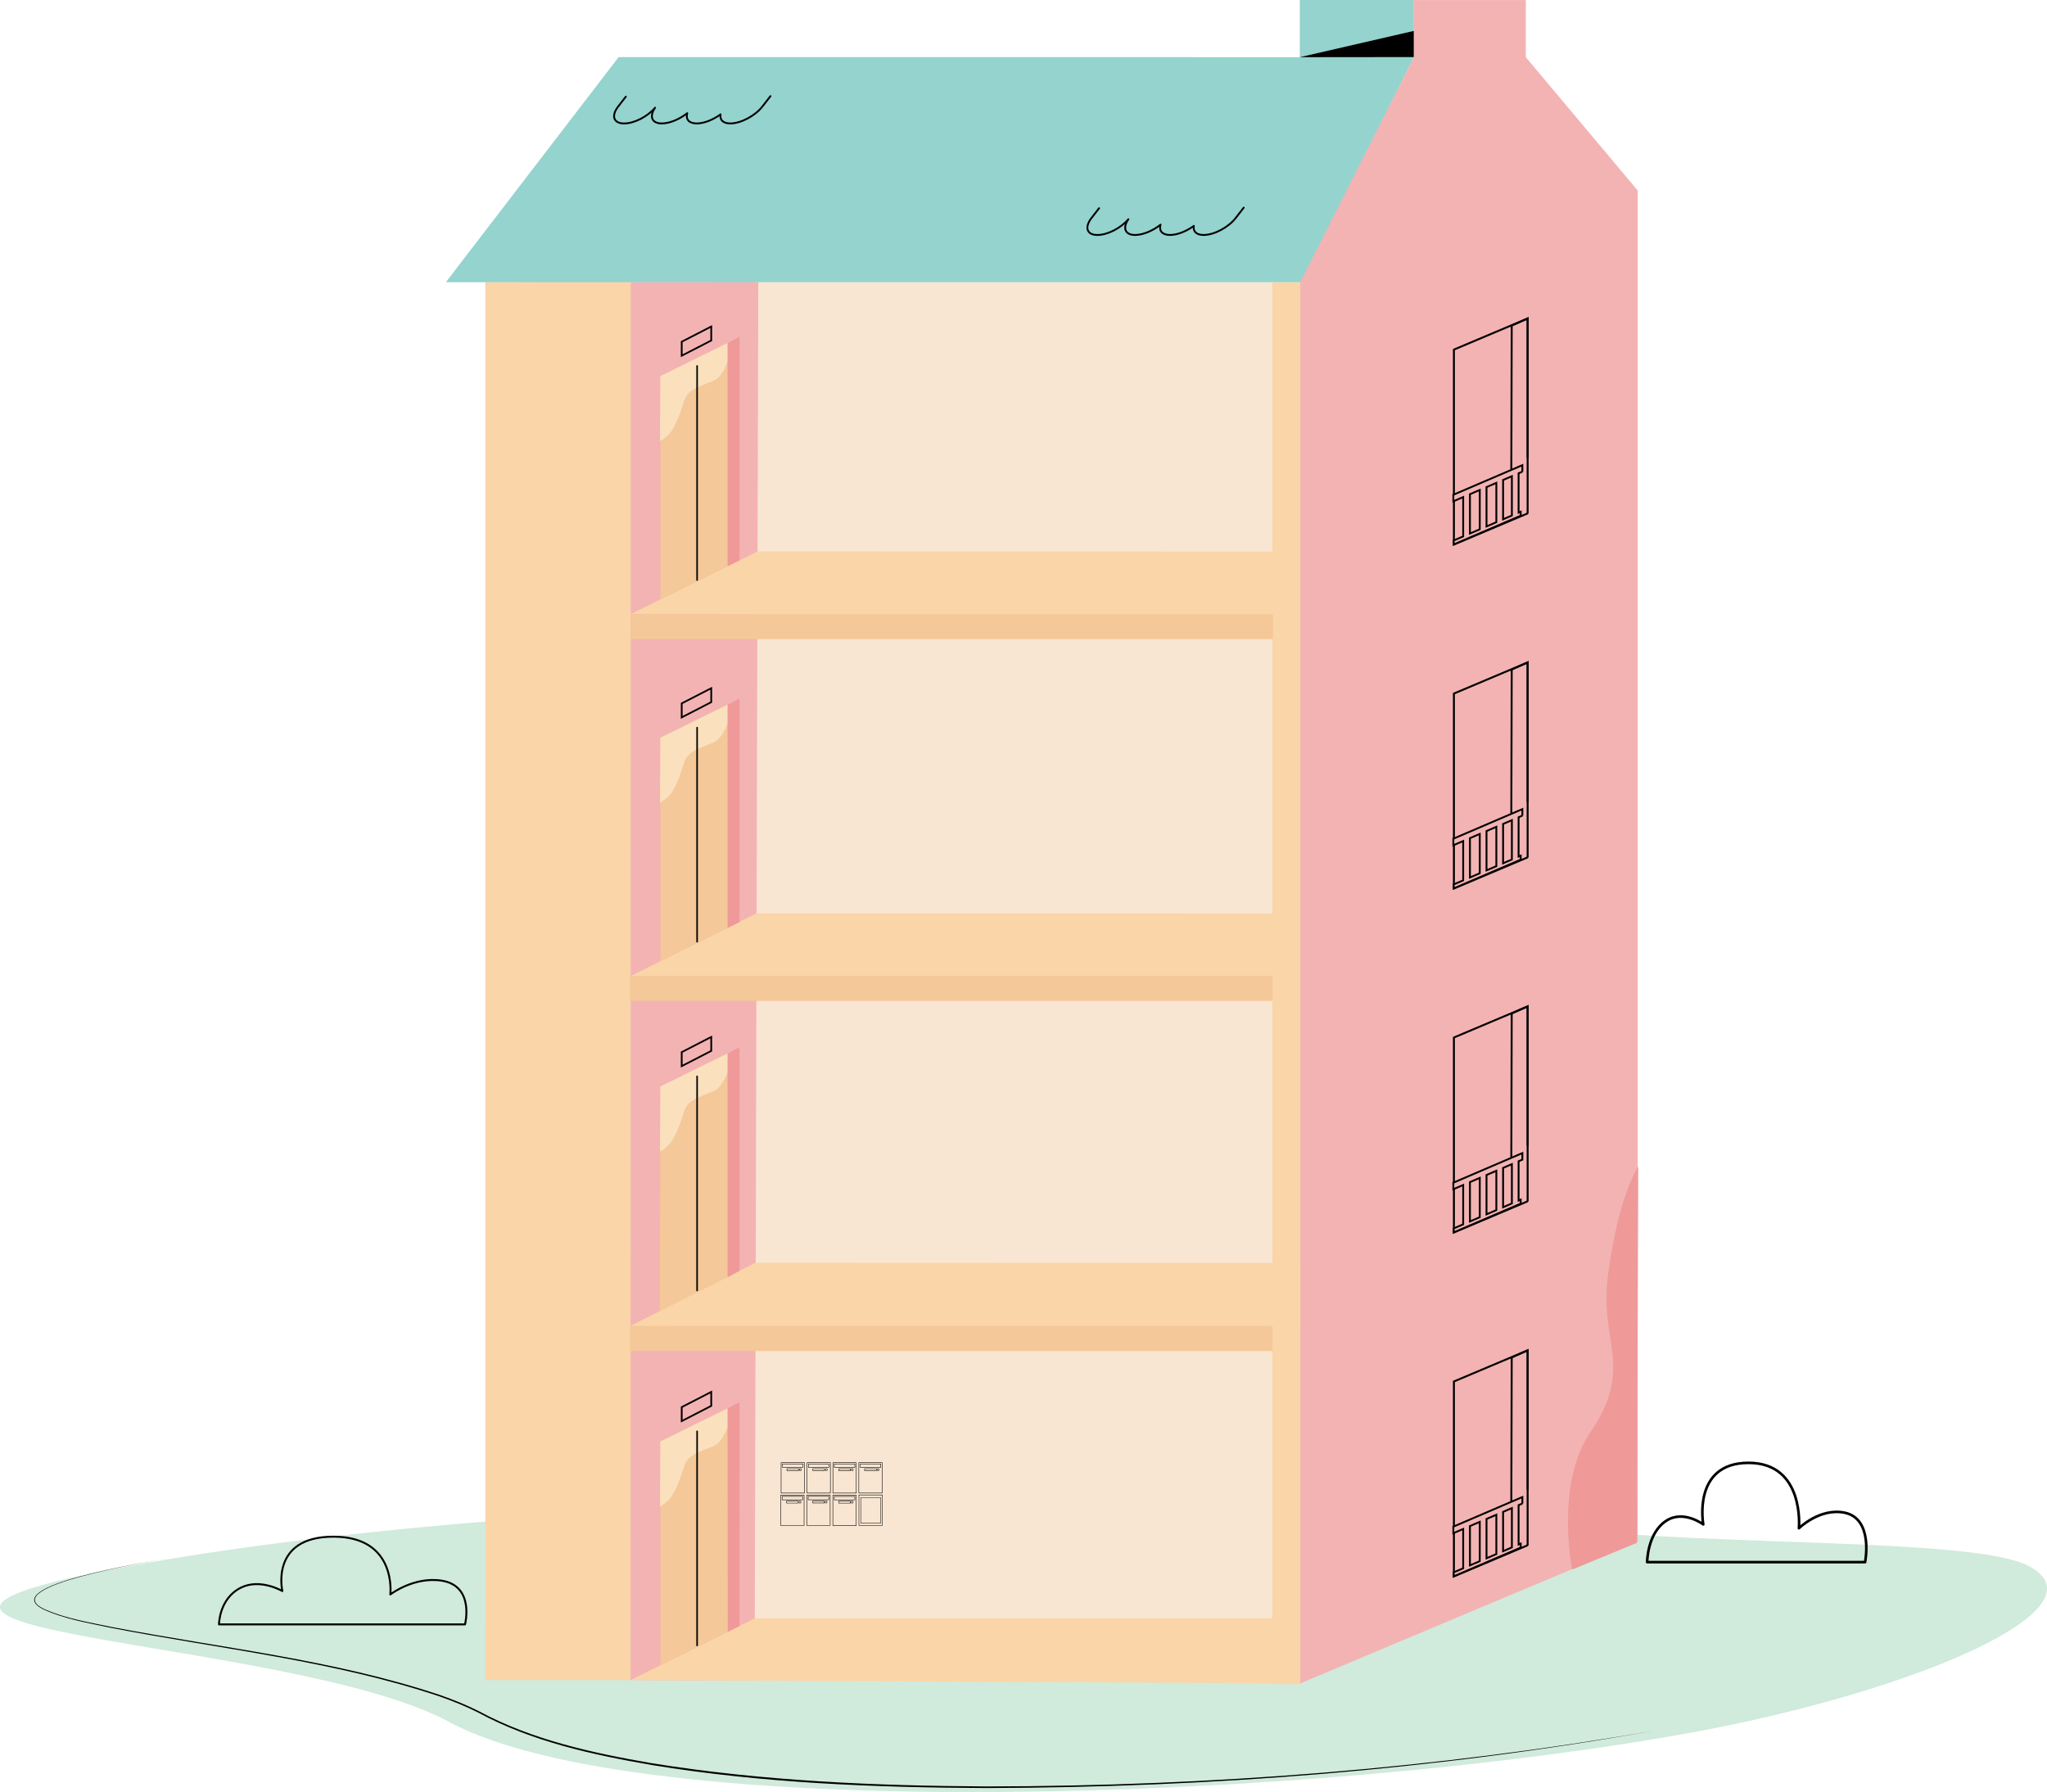 <?xml version="1.0" encoding="UTF-8"?>
<svg id="Ebene_2" data-name="Ebene 2" xmlns="http://www.w3.org/2000/svg" viewBox="0 0 1060.68 928.77">
  <defs>
    <style>
      .cls-1 {
        fill: #f4c898;
      }

      .cls-2 {
        fill: #f9e6d2;
      }

      .cls-3 {
        stroke-width: .25px;
      }

      .cls-3, .cls-4, .cls-5, .cls-6, .cls-7, .cls-8, .cls-9, .cls-10 {
        fill: none;
      }

      .cls-3, .cls-4, .cls-5, .cls-6, .cls-7, .cls-8, .cls-9, .cls-10, .cls-11 {
        stroke: #000;
      }

      .cls-3, .cls-4, .cls-5, .cls-6, .cls-9, .cls-10 {
        stroke-linecap: round;
        stroke-linejoin: round;
      }

      .cls-5 {
        stroke-width: .21px;
      }

      .cls-12 {
        fill: #fad5a8;
      }

      .cls-13 {
        fill: #94d3ce;
      }

      .cls-14 {
        fill: #ef9999;
      }

      .cls-6 {
        stroke-width: .95px;
      }

      .cls-7 {
        stroke-width: .9px;
      }

      .cls-7, .cls-8, .cls-11 {
        stroke-miterlimit: 10;
      }

      .cls-9 {
        stroke-width: .81px;
      }

      .cls-10 {
        stroke-width: 1.35px;
      }

      .cls-15 {
        fill: #fbe0be;
      }

      .cls-16, .cls-11 {
        fill: #f3b3b3;
      }

      .cls-11 {
        stroke-width: .95px;
      }

      .cls-17 {
        fill: #d0eadc;
      }
    </style>
  </defs>
  <g id="Haus">
    <g>
      <g>
        <path class="cls-17" d="M876.58,897.89c-194.06,35.52-543.95,48.53-643.99-5.54-82.5-44.59-358.94-45.33-164.88-80.84,194.06-35.52,524.22-44.35,737.43-19.73,86.3,9.97,218.27,5.04,246.18,19.89,41.04,21.84-59.22,65.09-174.73,86.23Z"/>
        <path d="M857.7,896.83c-114.21,20.55-230.42,29.52-346.41,29.85-57.99-.25-116.21-2.56-173.53-11.93-30.85-5.35-62.18-12.15-89.96-27.18-6.45-3.28-13.19-5.96-20.01-8.38-55.1-18.47-113.32-24.49-170.15-35.52-11.78-2.52-23.92-4.47-34.96-9.5-25.65-12.49,56.35-24.87,62.89-26.51-7.23,1.75-87.6,14.45-62.74,26.21,11.02,4.96,23.14,6.86,34.9,9.32,56.89,10.93,115.12,16.88,170.31,35.29,6.85,2.42,13.62,5.1,20.11,8.39,27.71,14.94,58.96,21.67,89.75,26.97,57.28,9.22,115.43,11.68,173.38,12.01,115.96-.15,232.13-9.07,346.41-29.02h0Z"/>
      </g>
      <rect class="cls-2" x="251.52" y="146.27" width="425.07" height="695.62"/>
      <polygon class="cls-16" points="790.62 29.64 790.62 .03 732.63 .03 732.63 29.64 673.41 145.8 673.41 872.58 848.61 798.93 848.61 98.76 790.62 29.64"/>
      <polygon class="cls-12" points="326.73 145.26 326.73 870.73 251.52 870.73 251.52 146.33 326.73 145.26"/>
      <polygon class="cls-16" points="391.02 871.08 326.73 870.73 326.81 146.15 392.91 146.08 391.02 871.08"/>
      <polygon class="cls-13" points="732.63 29.64 320.55 29.6 231.02 146.27 673.73 146.27 732.63 29.64"/>
      <rect class="cls-13" x="673.51" width="59.12" height="29.64"/>
      <polygon points="673.51 29.64 732.56 16.03 732.56 29.58 673.51 29.64"/>
      <path class="cls-10" d="M853.49,809.6h112.93s4.55-22.48-10.61-25.62c-12.8-2.65-23.68,8.06-23.68,8.06,0,0,3.19-33.89-26.12-33.89-29.3,0-23.44,31.9-23.44,31.9,0,0-10.13-7.62-19.02-1.99-10.06,6.37-10.06,21.54-10.06,21.54Z"/>
      <path class="cls-4" d="M113.5,841.87h127.46s5.13-19.87-11.98-22.65c-14.45-2.34-26.73,7.13-26.73,7.13,0,0,3.6-29.95-29.48-29.95-33.07,0-26.46,28.19-26.46,28.19,0,0-11.44-6.74-21.47-1.76-11.36,5.63-11.36,19.04-11.36,19.04Z"/>
      <path class="cls-14" d="M848.87,604.57s-10.14,14.61-15.61,55.85c-4.78,36,13.98,47.93-9.39,82.2-18.08,26.52-9.24,70.84-9.24,70.84l33.52-13.84.71-195.05Z"/>
      <polygon class="cls-12" points="392.63 285.75 673.41 285.86 673.41 319.52 326.74 318.31 392.63 285.75"/>
      <polygon class="cls-12" points="391.48 654.42 673.83 654.53 673.83 688.19 326.48 687.25 391.48 654.42"/>
      <polygon class="cls-12" points="391.11 838.77 673.41 838.76 673.41 872.42 326.73 870.73 391.11 838.77"/>
      <polygon class="cls-12" points="391.99 473.33 673.36 473.44 673.36 507.09 326.7 505.89 391.99 473.33"/>
      <g>
        <polygon class="cls-1" points="383.16 290.47 342.2 310.67 342.2 194.93 383.16 174.73 383.16 290.47"/>
        <polygon class="cls-7" points="368.54 176.47 353.24 184.35 353.24 177.11 368.54 169.23 368.54 176.47"/>
        <path class="cls-15" d="M379.95,176.33s-2.68,17.86-10.27,21.01c-7.59,3.15-13.38,4.47-15.23,10.58-1.85,6.11-4.67,13.85-7.72,17s-4.72,3.61-4.72,3.61l.19-33.6,37.75-18.6Z"/>
        <polygon class="cls-14" points="383.21 290.42 377.01 293.5 376.99 177.71 383.21 174.53 383.21 290.42"/>
        <line class="cls-9" x1="361.22" y1="189.64" x2="361.22" y2="300.63"/>
      </g>
      <g>
        <polygon class="cls-1" points="383.16 477.91 342.2 498.11 342.2 382.36 383.16 362.17 383.16 477.91"/>
        <polygon class="cls-7" points="368.54 363.9 353.24 371.79 353.24 364.55 368.54 356.67 368.54 363.9"/>
        <path class="cls-15" d="M379.95,363.77s-2.68,17.86-10.27,21.01c-7.59,3.15-13.38,4.47-15.23,10.58-1.85,6.11-4.67,13.85-7.72,17s-4.72,3.61-4.72,3.61l.19-33.6,37.75-18.6Z"/>
        <polygon class="cls-14" points="383.21 477.86 377.01 480.94 376.99 365.14 383.21 361.97 383.21 477.86"/>
        <line class="cls-9" x1="361.22" y1="377.08" x2="361.22" y2="488.07"/>
      </g>
      <g>
        <polygon class="cls-1" points="383.16 658.65 341.92 679.49 342.2 563.11 383.16 542.91 383.16 658.65"/>
        <polygon class="cls-7" points="368.54 544.65 353.24 552.53 353.24 545.29 368.54 537.41 368.54 544.65"/>
        <path class="cls-15" d="M379.95,544.51s-2.68,17.86-10.27,21.01c-7.59,3.15-13.38,4.47-15.23,10.58-1.85,6.11-4.67,13.85-7.72,17-3.05,3.15-4.72,3.61-4.72,3.61l.19-33.6,37.75-18.6Z"/>
        <polygon class="cls-14" points="383.21 658.6 377.01 661.95 376.99 545.89 383.21 542.71 383.21 658.6"/>
        <line class="cls-9" x1="361.22" y1="557.82" x2="361.22" y2="668.82"/>
      </g>
      <g>
        <polygon class="cls-1" points="383.16 842.71 342.2 863.04 342.2 747.08 383.16 726.88 383.16 842.71"/>
        <polygon class="cls-7" points="368.54 728.62 353.24 736.5 353.24 729.26 368.54 721.38 368.54 728.62"/>
        <path class="cls-15" d="M379.95,728.48s-2.68,17.86-10.27,21.01c-7.59,3.15-13.38,4.47-15.23,10.58-1.85,6.11-4.67,13.85-7.72,17-3.05,3.15-4.72,3.61-4.72,3.61l.19-33.6,37.75-18.6Z"/>
        <polygon class="cls-14" points="383.19 842.69 377.1 845.72 376.99 729.86 383.21 726.68 383.19 842.69"/>
        <line class="cls-9" x1="361.22" y1="741.8" x2="361.22" y2="852.79"/>
      </g>
      <rect class="cls-12" x="659.27" y="146.41" width="14.49" height="726.41"/>
      <rect class="cls-1" x="326.74" y="318.31" width="332.89" height="12.94"/>
      <rect class="cls-1" x="326.48" y="505.78" width="332.89" height="12.94"/>
      <rect class="cls-1" x="326.48" y="687.25" width="332.89" height="12.94"/>
      <path class="cls-6" d="M324.27,50.1l-3.94,5.08c-3.76,4.86-2.41,8.8,3.01,8.8s12.21-3.6,16.11-8.16c-3.16,4.56-1.71,8.16,3.48,8.16,4.06,0,9.24-2.2,13.18-5.34-.93,3.14.85,5.34,4.9,5.34,3.78,0,8.55-1.92,12.36-4.72-.53,2.81,1.26,4.72,5.05,4.72,5.43,0,12.88-3.94,16.64-8.8l4.15-5.36"/>
      <path class="cls-6" d="M569.51,107.9l-3.94,5.08c-3.76,4.86-2.41,8.8,3.01,8.8s12.21-3.6,16.11-8.16c-3.16,4.56-1.71,8.16,3.48,8.16,4.06,0,9.24-2.2,13.18-5.34-.93,3.14.85,5.34,4.9,5.34,3.78,0,8.55-1.92,12.36-4.72-.53,2.81,1.26,4.72,5.05,4.72,5.43,0,12.88-3.94,16.64-8.8l4.15-5.36"/>
      <g>
        <g>
          <polyline class="cls-8" points="791.56 266.08 753.36 282.21 753.36 181.19 791.56 165.06 791.56 237.24"/>
          <polyline class="cls-8" points="791.56 266.26 791.56 165.06 783.31 168.74 783.11 243.38"/>
        </g>
        <path class="cls-11" d="M788.83,244.47v-3.39c-11.92,5.11-23.84,10.23-35.76,15.34v3.39c2.04-.88,3.06-1.31,5.1-2.19v20.38c-1.96.84-2.94,1.26-4.91,2.1v2.06c11.57-4.96,23.13-9.92,34.7-14.89v-2.06c-.43.19-.65.28-1.08.46v-20.38c.78-.33,1.17-.5,1.95-.83ZM775.35,250.26v20.38c-2.04.88-3.06,1.31-5.1,2.19v-20.38c2.04-.88,3.06-1.31,5.1-2.19ZM761.66,256.13c2.04-.88,3.06-1.31,5.1-2.19v20.38c-2.04.88-3.06,1.31-5.1,2.19v-20.38ZM778.84,269.14v-20.38c1.83-.78,2.74-1.17,4.56-1.96v20.38c-1.82.78-2.74,1.17-4.56,1.96Z"/>
      </g>
      <g>
        <g>
          <polyline class="cls-8" points="791.56 444.34 753.36 460.47 753.36 359.45 791.56 343.32 791.56 415.5"/>
          <polyline class="cls-8" points="791.56 444.52 791.56 343.32 783.31 347 783.11 421.64"/>
        </g>
        <path class="cls-11" d="M788.83,422.73v-3.39c-11.92,5.11-23.84,10.23-35.76,15.34v3.39c2.04-.88,3.06-1.31,5.1-2.19v20.38c-1.96.84-2.94,1.26-4.91,2.1v2.06c11.57-4.96,23.13-9.92,34.7-14.89v-2.06c-.43.19-.65.28-1.08.46v-20.38c.78-.33,1.17-.5,1.95-.83ZM775.35,428.52v20.38c-2.04.88-3.06,1.31-5.1,2.19v-20.38c2.04-.88,3.06-1.31,5.1-2.19ZM761.66,434.39c2.04-.88,3.06-1.31,5.1-2.19v20.38c-2.04.88-3.06,1.31-5.1,2.19v-20.38ZM778.84,447.41v-20.38c1.83-.78,2.74-1.17,4.56-1.96v20.38c-1.82.78-2.74,1.17-4.56,1.96Z"/>
      </g>
      <g>
        <g>
          <polyline class="cls-8" points="791.56 622.6 753.36 638.73 753.36 537.71 791.56 521.58 791.56 593.77"/>
          <polyline class="cls-8" points="791.56 622.78 791.56 521.58 783.31 525.26 783.11 599.9"/>
        </g>
        <path class="cls-11" d="M788.83,601v-3.39l-35.76,15.34v3.39c2.04-.88,3.06-1.31,5.1-2.19v20.38c-1.96.84-2.94,1.26-4.91,2.11v2.06c11.57-4.96,23.13-9.92,34.7-14.89v-2.06c-.43.19-.65.28-1.08.46v-20.38c.78-.33,1.17-.5,1.95-.83ZM775.35,606.78v20.38c-2.04.88-3.06,1.31-5.1,2.19v-20.38c2.04-.88,3.06-1.31,5.1-2.19ZM761.66,612.65c2.04-.88,3.06-1.31,5.1-2.19v20.38c-2.04.87-3.06,1.31-5.1,2.19v-20.38ZM778.84,625.67v-20.38c1.83-.78,2.74-1.17,4.56-1.96v20.38c-1.82.78-2.74,1.17-4.56,1.96Z"/>
      </g>
      <g>
        <g>
          <polyline class="cls-8" points="791.56 800.86 753.36 816.99 753.36 715.97 791.56 699.84 791.56 772.03"/>
          <polyline class="cls-8" points="791.56 801.05 791.56 699.84 783.31 703.52 783.11 778.16"/>
        </g>
        <path class="cls-11" d="M788.83,779.26v-3.39l-35.76,15.34v3.39c2.04-.88,3.06-1.31,5.1-2.19v20.38c-1.96.84-2.94,1.26-4.91,2.1v2.06c11.57-4.96,23.13-9.92,34.7-14.89v-2.06c-.43.19-.65.28-1.08.46v-20.38c.78-.33,1.17-.5,1.95-.83ZM775.35,785.04v20.38c-2.04.88-3.06,1.31-5.1,2.19v-20.38c2.04-.88,3.06-1.31,5.1-2.19ZM761.66,790.91c2.04-.88,3.06-1.31,5.1-2.19v20.38c-2.04.88-3.06,1.31-5.1,2.19v-20.38ZM778.84,803.93v-20.38c1.83-.78,2.74-1.17,4.56-1.96v20.38c-1.82.78-2.74,1.17-4.56,1.96Z"/>
      </g>
      <g>
        <rect class="cls-3" x="445.01" y="758.04" width="12.11" height="15.77"/>
        <rect class="cls-3" x="445.74" y="758.7" width="10.65" height="1.78"/>
        <rect class="cls-3" x="448.01" y="761.17" width="6.1" height="1"/>
        <circle class="cls-3" cx="454.99" cy="761.66" r=".53"/>
      </g>
      <g>
        <rect class="cls-3" x="418.16" y="758.04" width="12.11" height="15.77"/>
        <rect class="cls-3" x="418.89" y="758.7" width="10.65" height="1.78"/>
        <rect class="cls-3" x="421.17" y="761.17" width="6.1" height="1"/>
        <circle class="cls-3" cx="428.15" cy="761.66" r=".53"/>
      </g>
      <g>
        <rect class="cls-3" x="404.74" y="758.04" width="12.11" height="15.77"/>
        <rect class="cls-3" x="405.47" y="758.7" width="10.65" height="1.78"/>
        <rect class="cls-3" x="407.75" y="761.17" width="6.1" height="1"/>
        <circle class="cls-3" cx="414.72" cy="761.66" r=".53"/>
      </g>
      <g>
        <rect class="cls-3" x="431.58" y="758.04" width="12.11" height="15.77"/>
        <rect class="cls-3" x="432.31" y="758.7" width="10.65" height="1.78"/>
        <rect class="cls-3" x="434.59" y="761.17" width="6.1" height="1"/>
        <circle class="cls-3" cx="441.57" cy="761.66" r=".53"/>
      </g>
      <g>
        <rect class="cls-3" x="418.05" y="774.82" width="12.11" height="15.77"/>
        <rect class="cls-3" x="418.78" y="775.49" width="10.65" height="1.78"/>
        <rect class="cls-3" x="421.06" y="777.96" width="6.1" height="1"/>
        <circle class="cls-3" cx="428.03" cy="778.45" r=".53"/>
      </g>
      <g>
        <rect class="cls-3" x="404.54" y="774.85" width="12.11" height="15.77"/>
        <rect class="cls-3" x="405.27" y="775.52" width="10.65" height="1.78"/>
        <rect class="cls-3" x="407.54" y="777.99" width="6.1" height="1"/>
        <circle class="cls-3" cx="414.52" cy="778.48" r=".53"/>
      </g>
      <g>
        <rect class="cls-3" x="431.56" y="774.88" width="12.11" height="15.77"/>
        <rect class="cls-3" x="432.29" y="775.55" width="10.65" height="1.78"/>
        <rect class="cls-3" x="434.57" y="778.02" width="6.1" height="1"/>
        <circle class="cls-3" cx="441.54" cy="778.51" r=".53"/>
      </g>
      <g>
        <rect class="cls-3" x="445.07" y="774.79" width="12.11" height="15.77"/>
        <rect class="cls-5" x="446.06" y="776.12" width="10.24" height="13.34"/>
      </g>
    </g>
  </g>
</svg>